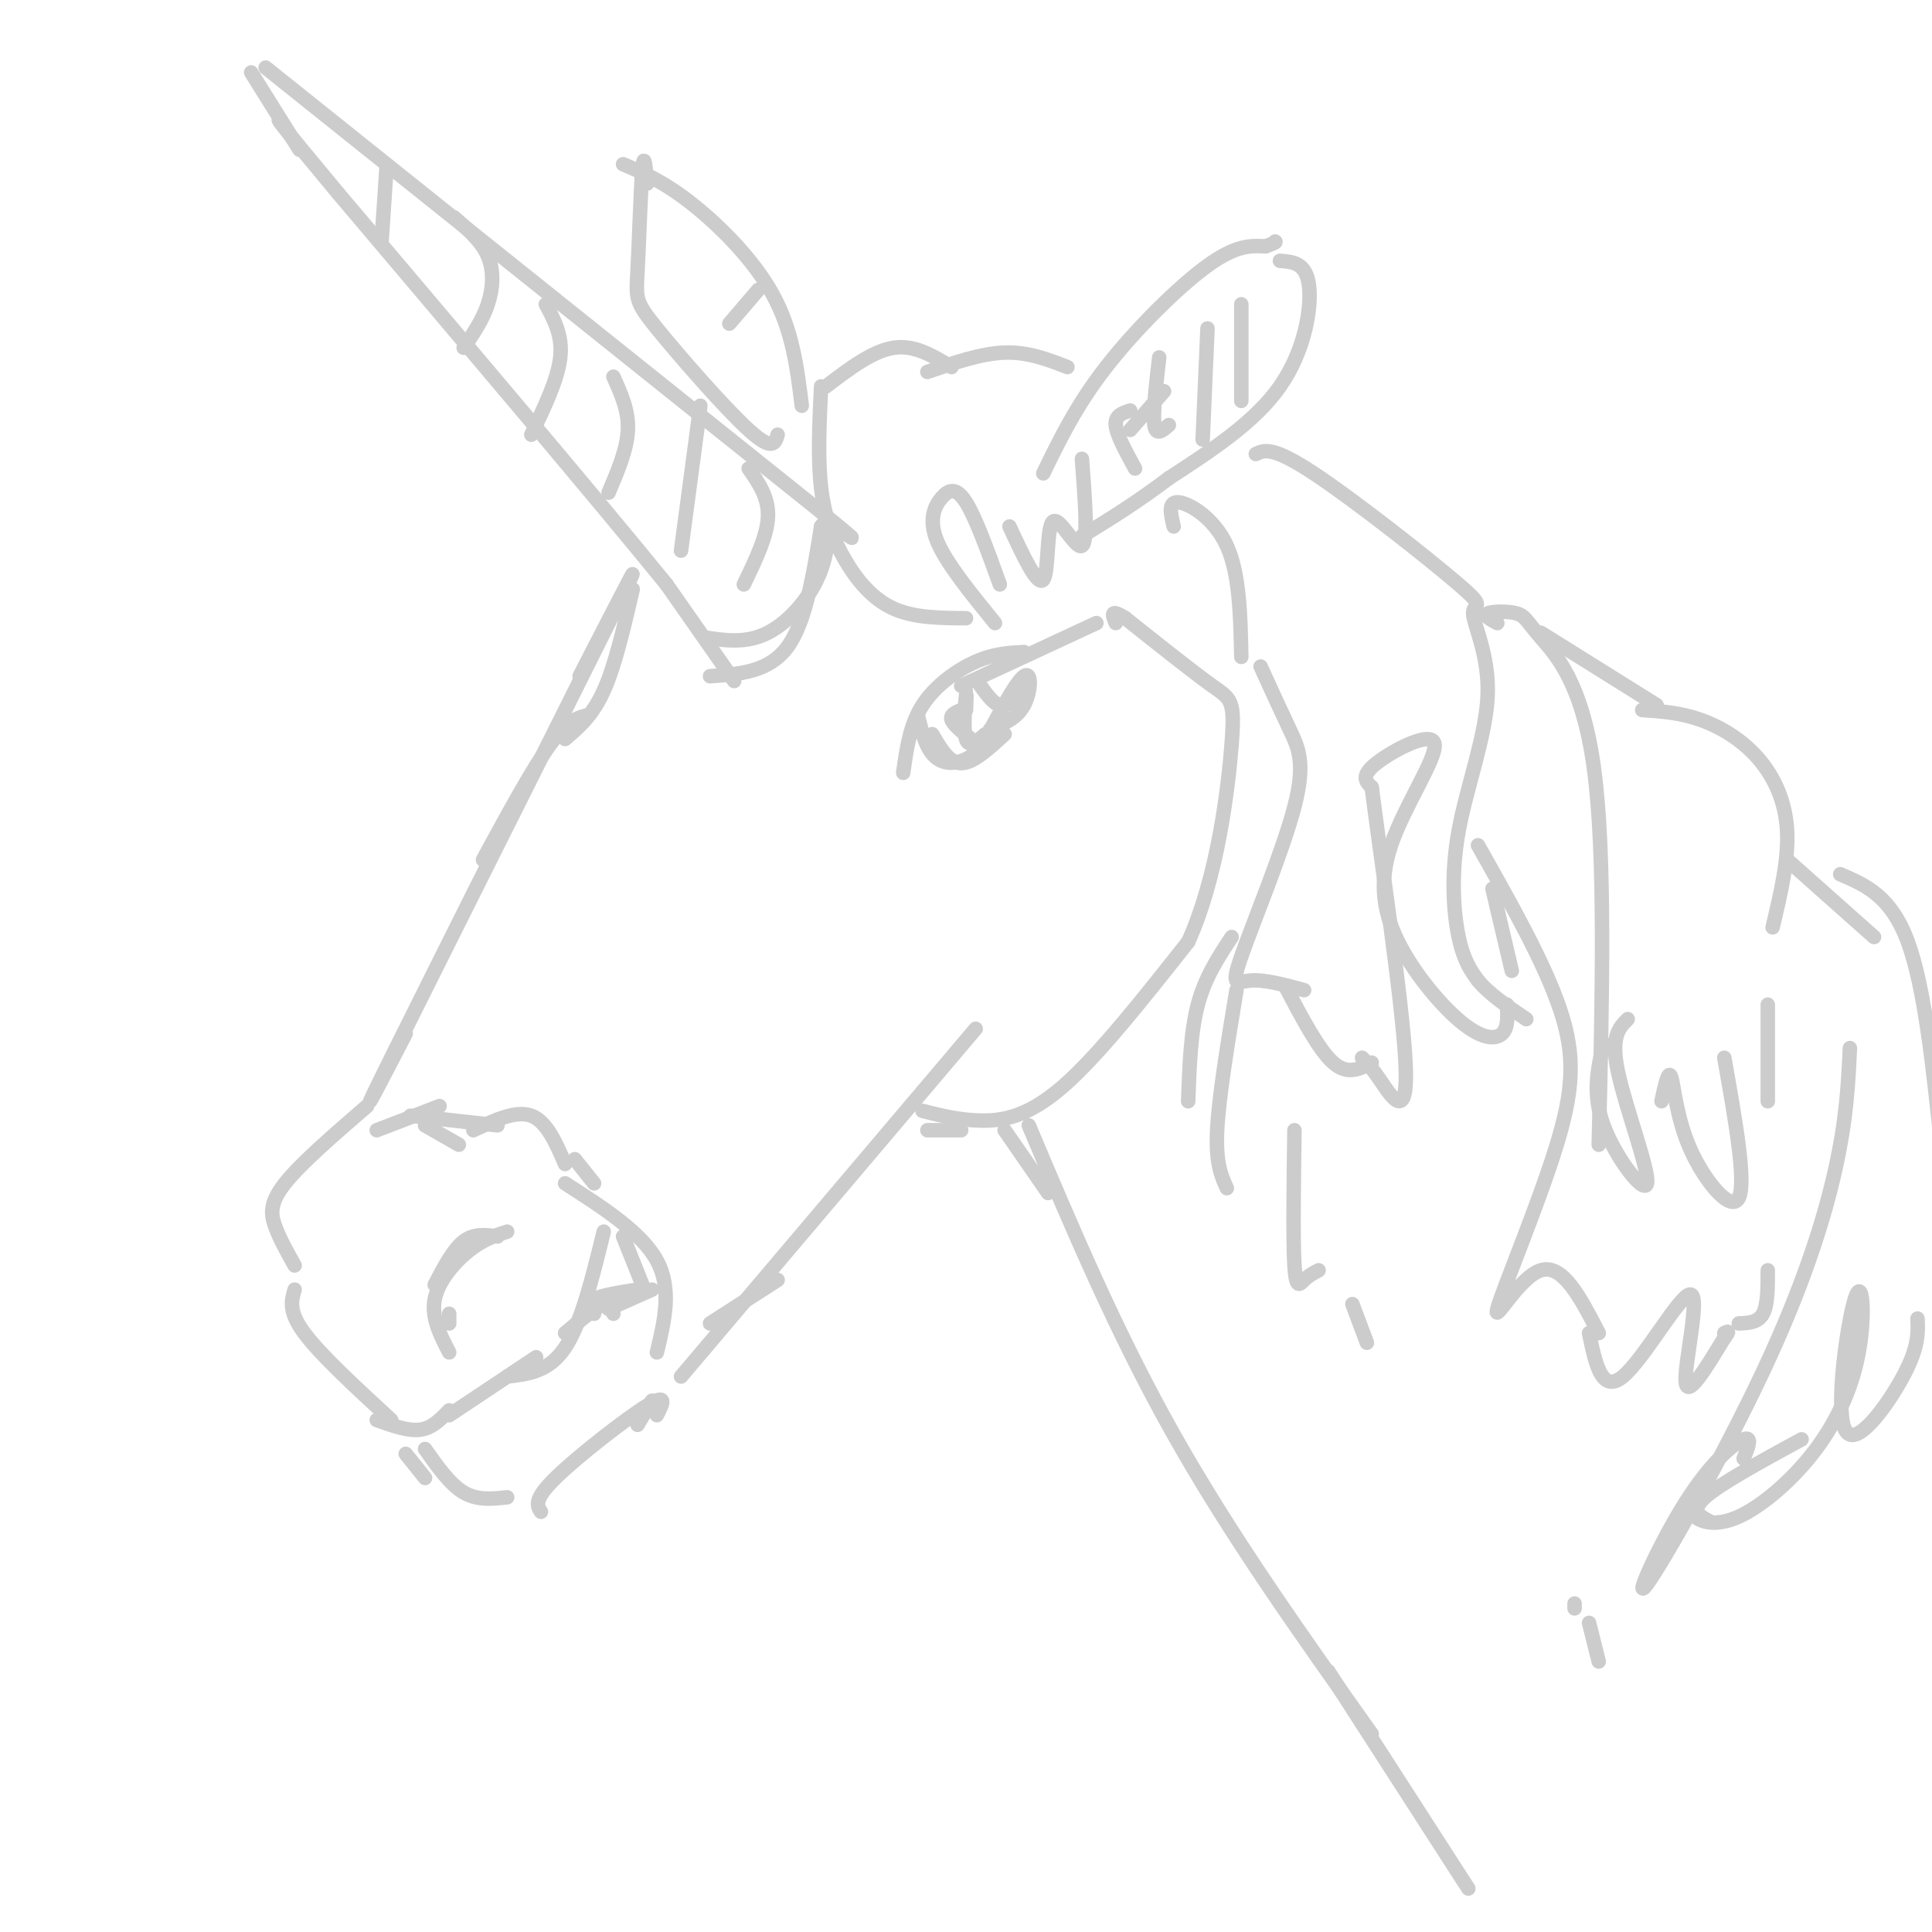 <svg viewBox='0 0 400 400' version='1.1' xmlns='http://www.w3.org/2000/svg' xmlns:xlink='http://www.w3.org/1999/xlink'><g fill='none' stroke='rgb(204,204,204)' stroke-width='3' stroke-linecap='round' stroke-linejoin='round'><path d='M120,140c8.000,-15.556 16.000,-31.111 7,-13c-9.000,18.111 -35.000,69.889 -45,90c-10.000,20.111 -4.000,8.556 2,-3'/><path d='M76,229c-6.867,5.933 -13.733,11.867 -17,16c-3.267,4.133 -2.933,6.467 -2,9c0.933,2.533 2.467,5.267 4,8'/><path d='M61,267c-0.667,2.250 -1.333,4.500 2,9c3.333,4.500 10.667,11.250 18,18'/><path d='M78,294c3.250,1.167 6.500,2.333 9,2c2.500,-0.333 4.250,-2.167 6,-4'/><path d='M84,301c0.000,0.000 4.000,5.000 4,5'/><path d='M88,300c2.583,3.667 5.167,7.333 8,9c2.833,1.667 5.917,1.333 9,1'/><path d='M129,256c0.000,0.000 4.000,10.000 4,10'/><path d='M117,245c7.917,5.083 15.833,10.167 19,16c3.167,5.833 1.583,12.417 0,19'/><path d='M135,290c0.000,0.000 -3.000,5.000 -3,5'/><path d='M90,266c1.917,-3.667 3.833,-7.333 6,-9c2.167,-1.667 4.583,-1.333 7,-1'/><path d='M105,255c-2.533,0.822 -5.067,1.644 -8,4c-2.933,2.356 -6.267,6.244 -7,10c-0.733,3.756 1.133,7.378 3,11'/><path d='M93,272c0.000,0.000 0.000,2.000 0,2'/><path d='M95,237c0.000,0.000 -7.000,-4.000 -7,-4'/><path d='M85,231c0.000,0.000 18.000,2.000 18,2'/><path d='M98,234c4.417,-2.083 8.833,-4.167 12,-3c3.167,1.167 5.083,5.583 7,10'/><path d='M119,240c0.000,0.000 4.000,5.000 4,5'/><path d='M125,255c-2.333,9.500 -4.667,19.000 -8,24c-3.333,5.000 -7.667,5.500 -12,6'/><path d='M111,281c0.000,0.000 -18.000,12.000 -18,12'/><path d='M91,229c0.000,0.000 -13.000,5.000 -13,5'/><path d='M147,274c0.000,0.000 14.000,-9.000 14,-9'/><path d='M141,285c0.000,0.000 61.000,-72.000 61,-72'/><path d='M191,230c3.756,0.956 7.511,1.911 12,2c4.489,0.089 9.711,-0.689 17,-7c7.289,-6.311 16.644,-18.156 26,-30'/><path d='M246,195c6.083,-13.369 8.292,-31.792 9,-41c0.708,-9.208 -0.083,-9.202 -4,-12c-3.917,-2.798 -10.958,-8.399 -18,-14'/><path d='M233,128c-3.333,-2.167 -2.667,-0.583 -2,1'/><path d='M216,98c3.422,-7.044 6.844,-14.089 13,-22c6.156,-7.911 15.044,-16.689 21,-21c5.956,-4.311 8.978,-4.156 12,-4'/><path d='M262,51c2.333,-0.833 2.167,-0.917 2,-1'/><path d='M265,54c2.689,0.200 5.378,0.400 6,5c0.622,4.600 -0.822,13.600 -6,21c-5.178,7.400 -14.089,13.200 -23,19'/><path d='M242,99c-6.833,5.167 -12.417,8.583 -18,12'/><path d='M166,84c-0.956,-7.778 -1.911,-15.556 -6,-23c-4.089,-7.444 -11.311,-14.556 -17,-19c-5.689,-4.444 -9.844,-6.222 -14,-8'/><path d='M134,38c-0.330,-3.448 -0.660,-6.896 -1,-3c-0.340,3.896 -0.689,15.137 -1,21c-0.311,5.863 -0.584,6.348 4,12c4.584,5.652 14.024,16.472 19,21c4.976,4.528 5.488,2.764 6,1'/><path d='M170,80c-0.357,7.464 -0.714,14.929 0,21c0.714,6.071 2.500,10.750 5,15c2.500,4.250 5.714,8.071 10,10c4.286,1.929 9.643,1.964 15,2'/><path d='M206,129c-5.077,-6.238 -10.155,-12.476 -12,-17c-1.845,-4.524 -0.458,-7.333 1,-9c1.458,-1.667 2.988,-2.190 5,1c2.012,3.190 4.506,10.095 7,17'/><path d='M209,109c2.911,6.262 5.821,12.524 7,11c1.179,-1.524 0.625,-10.833 2,-12c1.375,-1.167 4.679,5.810 6,5c1.321,-0.810 0.661,-9.405 0,-18'/><path d='M171,80c4.833,-3.667 9.667,-7.333 14,-8c4.333,-0.667 8.167,1.667 12,4'/><path d='M192,77c5.583,-1.917 11.167,-3.833 16,-4c4.833,-0.167 8.917,1.417 13,3'/><path d='M243,109c-0.622,-2.600 -1.244,-5.200 1,-5c2.244,0.200 7.356,3.200 10,9c2.644,5.800 2.822,14.400 3,23'/><path d='M261,138c2.091,4.585 4.182,9.171 6,13c1.818,3.829 3.364,6.903 1,16c-2.364,9.097 -8.636,24.219 -11,31c-2.364,6.781 -0.818,5.223 2,5c2.818,-0.223 6.909,0.888 11,2'/><path d='M260,94c1.728,-0.821 3.457,-1.642 12,4c8.543,5.642 23.901,17.746 30,23c6.099,5.254 2.938,3.656 3,6c0.062,2.344 3.347,8.628 3,17c-0.347,8.372 -4.324,18.831 -6,28c-1.676,9.169 -1.050,17.048 0,22c1.050,4.952 2.525,6.976 4,9'/><path d='M306,203c2.333,2.833 6.167,5.417 10,8'/><path d='M313,201c0.000,0.000 -4.000,-17.000 -4,-17'/><path d='M312,208c0.131,2.400 0.263,4.800 -1,6c-1.263,1.200 -3.920,1.199 -8,-2c-4.080,-3.199 -9.582,-9.595 -13,-16c-3.418,-6.405 -4.751,-12.820 -2,-21c2.751,-8.180 9.587,-18.125 9,-21c-0.587,-2.875 -8.596,1.322 -12,4c-3.404,2.678 -2.202,3.839 -1,5'/><path d='M284,163c1.679,13.369 6.375,44.292 7,57c0.625,12.708 -2.821,7.202 -5,4c-2.179,-3.202 -3.089,-4.101 -4,-5'/><path d='M284,220c-2.500,1.333 -5.000,2.667 -8,0c-3.000,-2.667 -6.500,-9.333 -10,-16'/><path d='M310,129c-1.459,-0.785 -2.919,-1.569 -2,-2c0.919,-0.431 4.215,-0.507 6,0c1.785,0.507 2.057,1.598 5,5c2.943,3.402 8.555,9.115 11,27c2.445,17.885 1.722,47.943 1,78'/><path d='M332,216c-1.208,5.208 -2.417,10.417 0,17c2.417,6.583 8.458,14.542 9,12c0.542,-2.542 -4.417,-15.583 -6,-23c-1.583,-7.417 0.208,-9.208 2,-11'/><path d='M344,228c0.708,-3.339 1.417,-6.679 2,-5c0.583,1.679 1.042,8.375 4,15c2.958,6.625 8.417,13.179 10,10c1.583,-3.179 -0.708,-16.089 -3,-29'/><path d='M366,228c0.000,0.000 0.000,-20.000 0,-20'/><path d='M187,160c0.689,-4.956 1.378,-9.911 4,-14c2.622,-4.089 7.178,-7.311 11,-9c3.822,-1.689 6.911,-1.844 10,-2'/><path d='M199,142c0.000,0.000 28.000,-13.000 28,-13'/><path d='M193,152c1.750,3.000 3.500,6.000 6,6c2.500,0.000 5.750,-3.000 9,-6'/><path d='M205,151c2.756,-1.111 5.511,-2.222 7,-5c1.489,-2.778 1.711,-7.222 0,-6c-1.711,1.222 -5.356,8.111 -9,15'/><path d='M203,155c-3.222,3.178 -6.778,3.622 -9,2c-2.222,-1.622 -3.111,-5.311 -4,-9'/><path d='M203,142c1.333,1.833 2.667,3.667 4,4c1.333,0.333 2.667,-0.833 4,-2'/><path d='M200,147c0.089,-2.289 0.178,-4.578 0,-3c-0.178,1.578 -0.622,7.022 0,9c0.622,1.978 2.311,0.489 4,-1'/><path d='M199,147c-1.167,0.500 -2.333,1.000 -2,2c0.333,1.000 2.167,2.500 4,4'/><path d='M147,140c6.083,-0.417 12.167,-0.833 16,-6c3.833,-5.167 5.417,-15.083 7,-25'/><path d='M170,109c1.583,-2.595 2.042,3.417 0,9c-2.042,5.583 -6.583,10.738 -11,13c-4.417,2.262 -8.708,1.631 -13,1'/><path d='M152,141c0.000,0.000 -14.000,-20.000 -14,-20'/><path d='M138,121c-13.667,-16.833 -40.833,-48.917 -68,-81'/><path d='M70,40c-13.333,-16.000 -12.667,-15.500 -12,-15'/><path d='M62,31c0.000,0.000 -10.000,-16.000 -10,-16'/><path d='M55,14c0.000,0.000 60.000,48.000 60,48'/><path d='M115,62c19.167,15.333 37.083,29.667 55,44'/><path d='M170,106c9.667,7.833 6.333,5.417 3,3'/><path d='M80,35c0.000,0.000 -1.000,15.000 -1,15'/><path d='M94,45c2.844,2.467 5.689,4.933 7,8c1.311,3.067 1.089,6.733 0,10c-1.089,3.267 -3.044,6.133 -5,9'/><path d='M113,63c1.750,3.250 3.500,6.500 3,11c-0.500,4.500 -3.250,10.250 -6,16'/><path d='M127,78c1.583,3.500 3.167,7.000 3,11c-0.167,4.000 -2.083,8.500 -4,13'/><path d='M145,84c0.000,0.000 -4.000,30.000 -4,30'/><path d='M155,97c2.083,3.000 4.167,6.000 4,10c-0.167,4.000 -2.583,9.000 -5,14'/><path d='M234,89c0.000,0.000 7.000,-8.000 7,-8'/><path d='M208,234c0.000,0.000 9.000,13.000 9,13'/><path d='M213,233c9.083,21.500 18.167,43.000 30,64c11.833,21.000 26.417,41.500 41,62'/><path d='M275,346c0.000,0.000 29.000,45.000 29,45'/><path d='M319,131c0.000,0.000 24.000,15.000 24,15'/><path d='M340,147c3.911,0.268 7.821,0.536 12,2c4.179,1.464 8.625,4.125 12,8c3.375,3.875 5.679,8.964 6,15c0.321,6.036 -1.339,13.018 -3,20'/><path d='M370,178c0.000,0.000 18.000,16.000 18,16'/><path d='M381,181c5.250,2.250 10.500,4.500 14,14c3.500,9.500 5.250,26.250 7,43'/><path d='M383,217c-0.337,7.253 -0.674,14.507 -3,25c-2.326,10.493 -6.643,24.226 -15,42c-8.357,17.774 -20.756,39.589 -24,44c-3.244,4.411 2.665,-8.582 8,-17c5.335,-8.418 10.096,-12.262 12,-13c1.904,-0.738 0.952,1.631 0,4'/><path d='M354,315c-2.083,-1.083 -4.167,-2.167 -1,-5c3.167,-2.833 11.583,-7.417 20,-12'/><path d='M352,311c-1.029,0.975 -2.058,1.950 -1,3c1.058,1.050 4.202,2.175 9,0c4.798,-2.175 11.251,-7.649 16,-14c4.749,-6.351 7.795,-13.577 9,-21c1.205,-7.423 0.571,-15.041 -1,-10c-1.571,5.041 -4.077,22.742 -2,27c2.077,4.258 8.736,-4.926 12,-11c3.264,-6.074 3.132,-9.037 3,-12'/><path d='M306,175c6.882,12.171 13.764,24.341 17,34c3.236,9.659 2.826,16.805 -1,29c-3.826,12.195 -11.069,29.437 -12,33c-0.931,3.563 4.448,-6.553 9,-8c4.552,-1.447 8.276,5.777 12,13'/><path d='M329,276c1.298,6.315 2.595,12.631 7,9c4.405,-3.631 11.917,-17.208 14,-17c2.083,0.208 -1.262,14.202 -1,18c0.262,3.798 4.131,-2.601 8,-9'/><path d='M357,277c1.333,-1.667 0.667,-1.333 0,-1'/><path d='M360,274c2.000,-0.083 4.000,-0.167 5,-2c1.000,-1.833 1.000,-5.417 1,-9'/><path d='M192,234c0.000,0.000 7.000,0.000 7,0'/><path d='M136,293c1.200,-2.356 2.400,-4.711 -2,-2c-4.400,2.711 -14.400,10.489 -19,15c-4.600,4.511 -3.800,5.756 -3,7'/><path d='M123,272c-0.750,-1.083 -1.500,-2.167 0,-3c1.500,-0.833 5.250,-1.417 9,-2'/><path d='M126,271c0.000,0.000 9.000,-4.000 9,-4'/><path d='M127,272c-0.167,-1.333 -0.333,-2.667 -2,-2c-1.667,0.667 -4.833,3.333 -8,6'/><path d='M131,122c-1.833,7.917 -3.667,15.833 -6,21c-2.333,5.167 -5.167,7.583 -8,10'/><path d='M122,148c-2.167,0.500 -4.333,1.000 -8,6c-3.667,5.000 -8.833,14.500 -14,24'/><path d='M234,85c-1.583,0.500 -3.167,1.000 -3,3c0.167,2.000 2.083,5.500 4,9'/><path d='M240,74c-0.667,5.833 -1.333,11.667 -1,14c0.333,2.333 1.667,1.167 3,0'/><path d='M250,68c0.000,0.000 -1.000,23.000 -1,23'/><path d='M257,63c0.000,0.000 0.000,20.000 0,20'/><path d='M157,60c0.000,0.000 -6.000,7.000 -6,7'/><path d='M255,194c-2.750,4.167 -5.500,8.333 -7,14c-1.500,5.667 -1.750,12.833 -2,20'/><path d='M256,205c-1.833,11.083 -3.667,22.167 -4,29c-0.333,6.833 0.833,9.417 2,12'/><path d='M268,234c-0.156,11.444 -0.311,22.889 0,28c0.311,5.111 1.089,3.889 2,3c0.911,-0.889 1.956,-1.444 3,-2'/><path d='M280,270c0.000,0.000 3.000,8.000 3,8'/><path d='M326,332c0.000,0.000 0.000,1.000 0,1'/><path d='M329,336c0.000,0.000 2.000,8.000 2,8'/></g>
</svg>